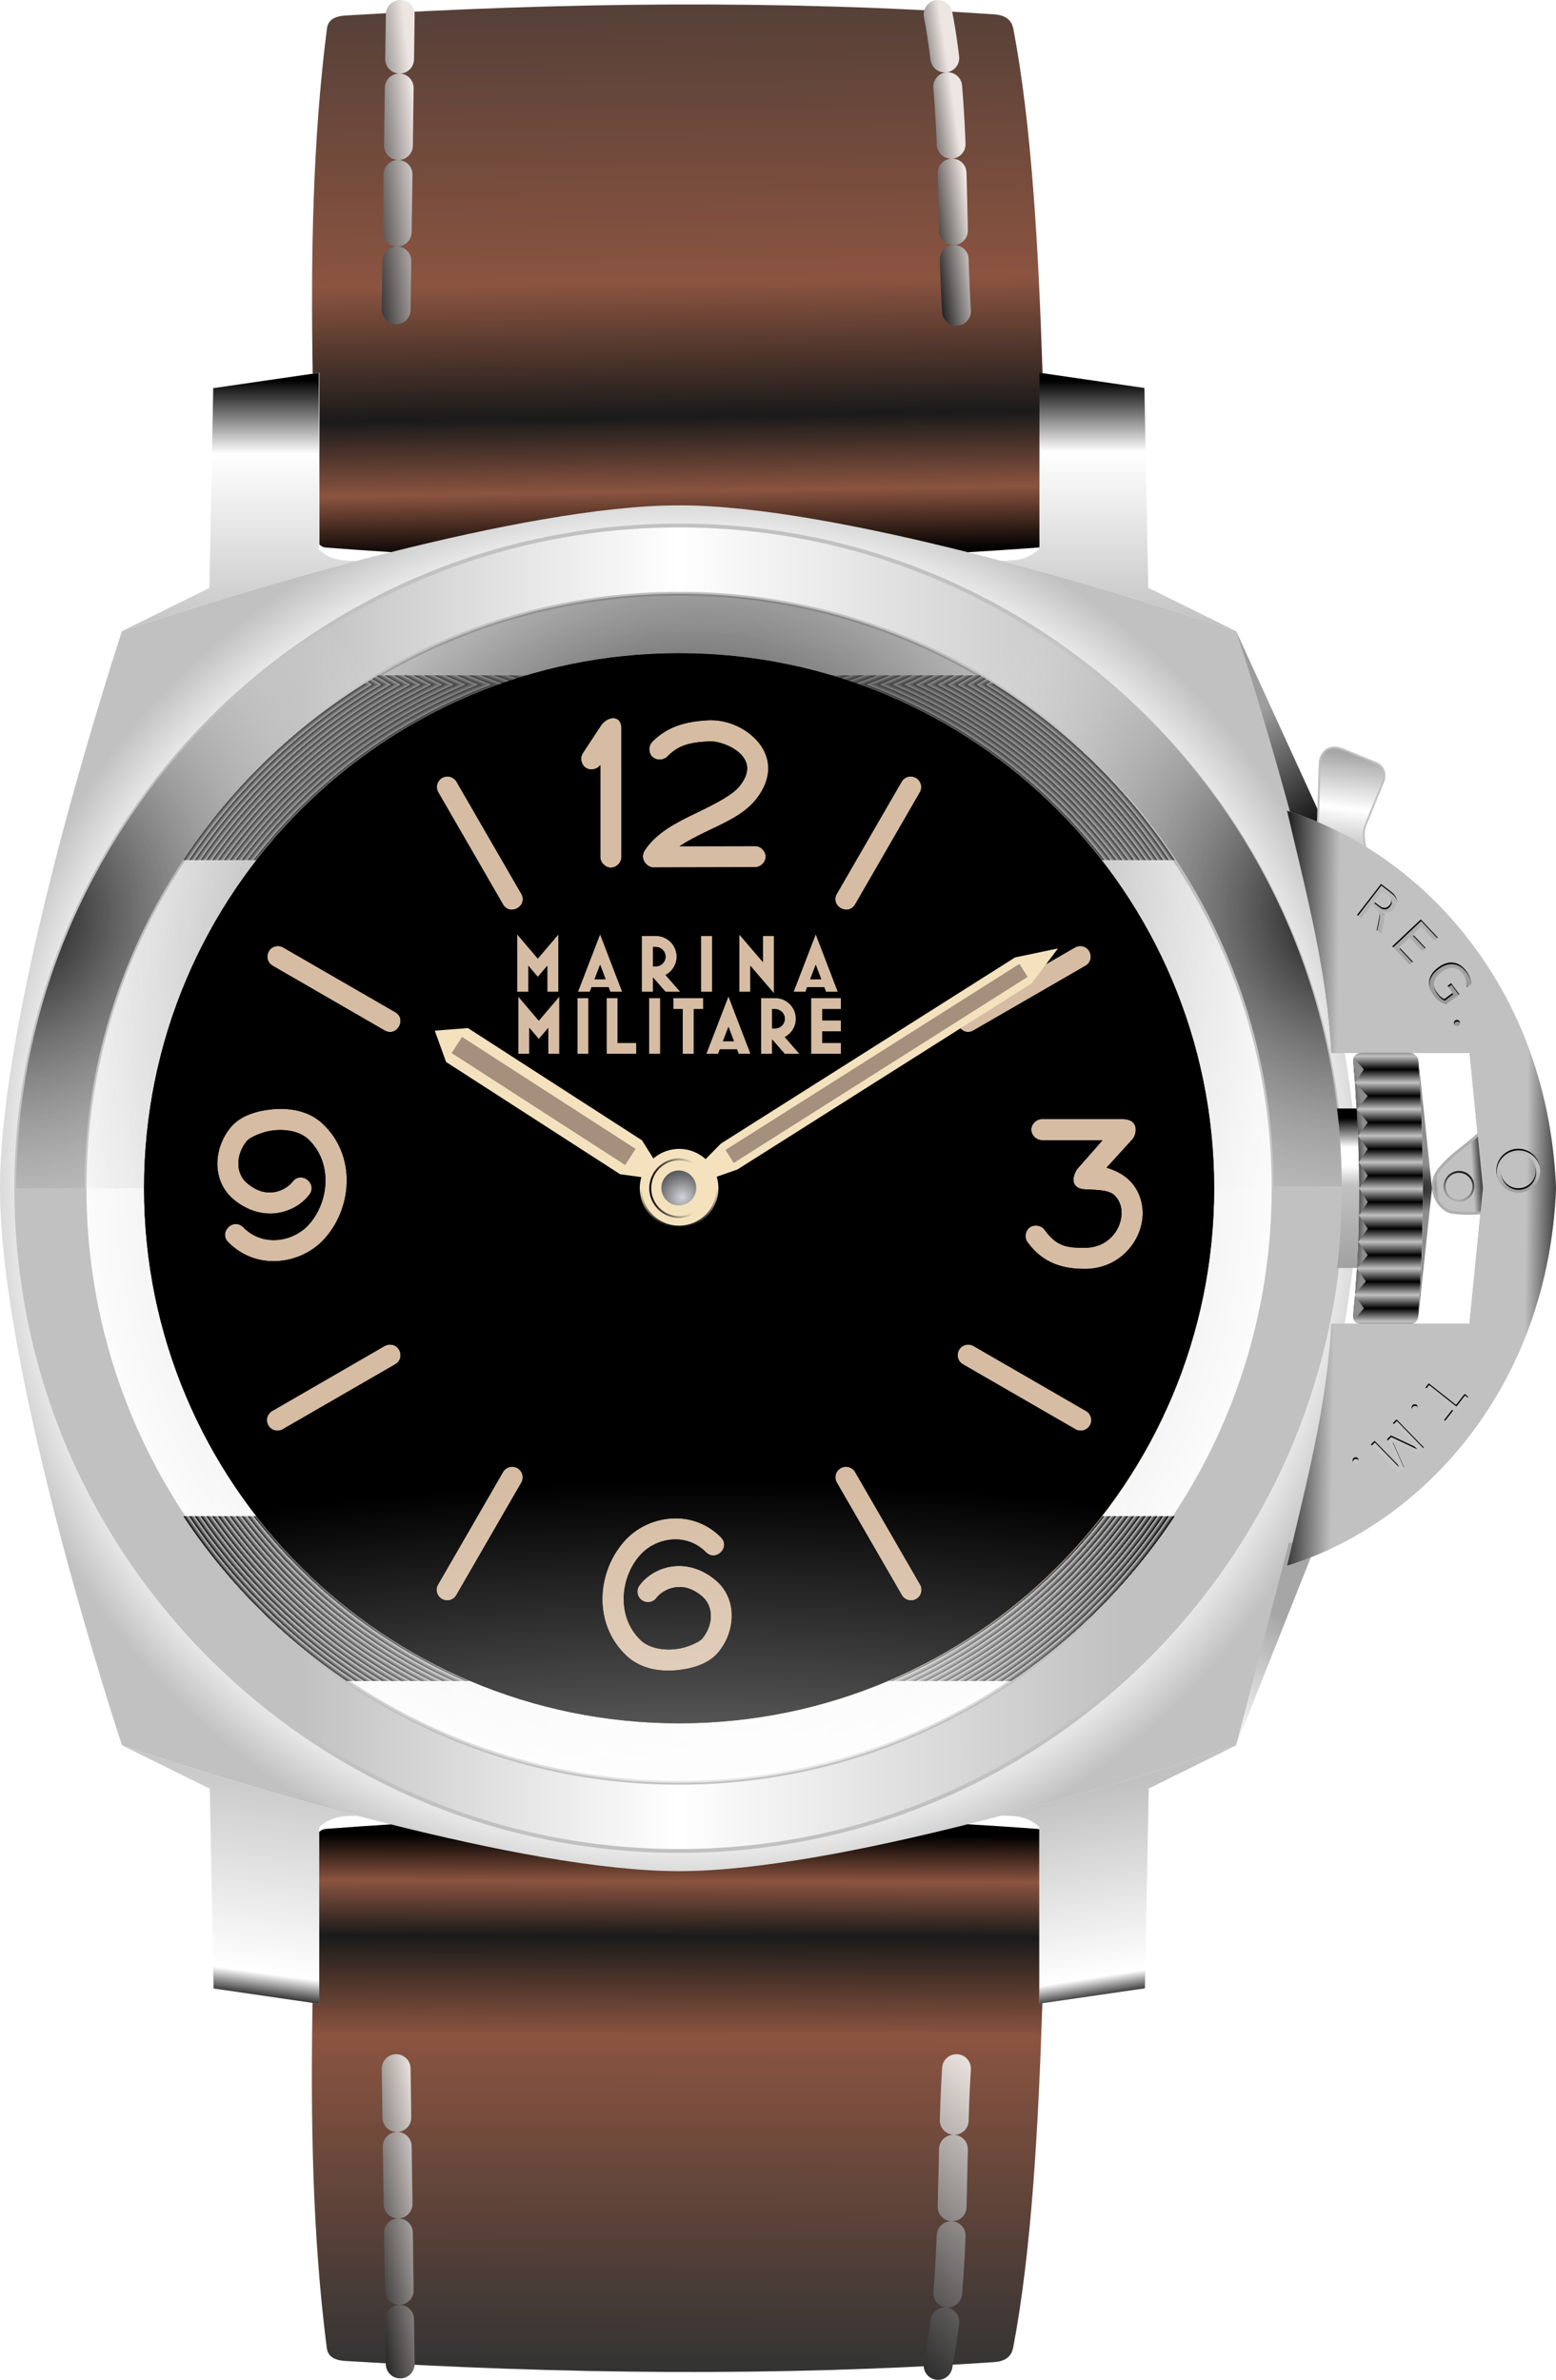 <?xml version="1.0" encoding="UTF-8"?>
<svg version="1.1" viewBox="0 0 810 1238.9" xmlns="http://www.w3.org/2000/svg" xmlns:xlink="http://www.w3.org/1999/xlink">
<defs>
<linearGradient id="f">
<stop offset="0"/>
<stop stop-color="#8d8d8d" offset="1"/>
</linearGradient>
<linearGradient id="h">
<stop stop-color="#333" offset="0"/>
<stop stop-color="#8b5440" offset=".626"/>
<stop stop-color="#1a1a1a" offset=".811"/>
<stop stop-color="#8b5440" offset=".914"/>
<stop offset="1"/>
</linearGradient>
<linearGradient id="a">
<stop stop-color="#1a1a1a" offset="0"/>
<stop stop-color="#ede5e2" offset="1"/>
</linearGradient>
<linearGradient id="i">
<stop offset="0"/>
<stop stop-color="#f4e2be" offset="1"/>
</linearGradient>
<linearGradient id="b">
<stop offset="0"/>
<stop stop-color="#fff" stop-opacity="0" offset="1"/>
</linearGradient>
<linearGradient id="c">
<stop offset="0"/>
<stop stop-color="#c1c1c1" offset="1"/>
</linearGradient>
<linearGradient id="e">
<stop stop-color="#c1c1c1" offset="0"/>
<stop stop-color="#fff" offset=".885"/>
<stop offset="1"/>
</linearGradient>
<linearGradient id="g">
<stop stop-color="#c1c1c1" offset="0"/>
<stop stop-color="#fff" offset=".715"/>
<stop offset="1"/>
</linearGradient>
<linearGradient id="ai" x1="251.44" x2="678.06" y1="646.5" y2="646.5" gradientUnits="userSpaceOnUse">
<stop stop-color="#c1c1c1" offset="0"/>
<stop stop-color="#fff" offset=".462"/>
<stop stop-color="#c1c1c1" offset="1"/>
</linearGradient>
<radialGradient id="p" cx="448.5" cy="646.5" r="309.5" gradientTransform="matrix(.008 0 0 .008 444.87 641.27)" gradientUnits="userSpaceOnUse" spreadMethod="repeat">
<stop stop-color="#c1c1c1" offset="0"/>
<stop offset=".939"/>
<stop stop-color="#c1c1c1" offset="1"/>
</radialGradient>
<radialGradient id="o" cx="448.5" cy="646.5" r="353.5" gradientTransform="matrix(1.052 -1.6315e-8 1.6407e-8 1.058 -23.198 -37.286)" gradientUnits="userSpaceOnUse">
<stop stop-color="#c1c1c1" offset="0"/>
<stop stop-color="#fff" offset=".882"/>
<stop stop-color="#c1c1c1" offset="1"/>
</radialGradient>
<linearGradient id="af" x1="234.78" x2="234.78" y1="360.56" y2="225.81" gradientUnits="userSpaceOnUse" xlink:href="#g"/>
<linearGradient id="ac" x1="666.74" x2="666.74" y1="355.39" y2="226.16" gradientUnits="userSpaceOnUse" xlink:href="#g"/>
<linearGradient id="ab" x1="242.78" x2="225.1" y1="939.44" y2="1069.3" gradientUnits="userSpaceOnUse" xlink:href="#e"/>
<linearGradient id="d" x1="647.51" x2="664.75" y1="961.32" y2="1070.2" gradientUnits="userSpaceOnUse" xlink:href="#e"/>
<linearGradient id="aa" x1="819.62" x2="819.62" y1="584.62" y2="591.53" gradientUnits="userSpaceOnUse" xlink:href="#c" spreadMethod="reflect"/>
<linearGradient id="z" x1="819.62" x2="819.62" y1="584.62" y2="591.53" gradientUnits="userSpaceOnUse" xlink:href="#c" spreadMethod="repeat"/>
<linearGradient id="y" x1="738.5" x2="780.5" y1="406.25" y2="467.5" gradientUnits="userSpaceOnUse">
<stop stop-color="#9d9d9d" offset="0"/>
<stop offset="1"/>
</linearGradient>
<linearGradient id="x" x1="794.5" x2="800.38" y1="469.78" y2="420.63" gradientUnits="userSpaceOnUse">
<stop stop-color="#c1c1c1" offset="0"/>
<stop stop-color="#fff" offset=".423"/>
<stop stop-color="#a6a6a6" offset="1"/>
</linearGradient>
<linearGradient id="w" x1="709" x2="780.5" y1="978.75" y2="883.75" gradientUnits="userSpaceOnUse">
<stop stop-color="#c1c1c1" offset="0"/>
<stop stop-color="#fff" offset=".413"/>
<stop stop-color="#a6a6a6" offset="1"/>
</linearGradient>
<linearGradient id="v" x1="837.24" x2="867.97" y1="648.1" y2="646.15" gradientUnits="userSpaceOnUse">
<stop offset="0"/>
<stop stop-color="#c1c1c1" offset=".213"/>
<stop stop-color="#c1c1c1" offset=".804"/>
<stop stop-color="#1a1a1a" offset="1"/>
</linearGradient>
<linearGradient id="u" x1="796" x2="796" y1="688" y2="605" gradientUnits="userSpaceOnUse">
<stop stop-color="#a1a1a1" offset="0"/>
<stop stop-color="#c1c1c1" offset=".518"/>
<stop stop-color="#fff" offset=".639"/>
<stop stop-color="#fff" offset=".759"/>
<stop offset=".94"/>
<stop offset="1"/>
</linearGradient>
<radialGradient id="k" cx="445.89" cy="645.41" r="3.465" gradientTransform="matrix(2.593 -.465 .457 2.543 -1004.7 -787.79)" gradientUnits="userSpaceOnUse">
<stop stop-color="#d3d4d9" offset="0"/>
<stop offset="1"/>
</radialGradient>
<radialGradient id="t" cx="191.24" cy="358.19" r="172.5" gradientTransform="matrix(-.341 -1.271 1.271 -.341 -292.29 868.7)" gradientUnits="userSpaceOnUse" xlink:href="#b"/>
<radialGradient id="s" cx="191.24" cy="358.19" r="172.5" gradientTransform="matrix(.341 -1.271 -1.271 -.341 1189.3 867.7)" gradientUnits="userSpaceOnUse" xlink:href="#b"/>
<filter id="j" color-interpolation-filters="sRGB">
<feGaussianBlur stdDeviation="2.785"/>
</filter>
<radialGradient id="r" cx="387.55" cy="354.86" r="309.5" gradientTransform="matrix(.945 -.972 .848 .825 -224.66 571.64)" gradientUnits="userSpaceOnUse" xlink:href="#b"/>
<radialGradient id="q" cx="493.27" cy="759.02" r="309.5" gradientTransform="matrix(-.536 .525 -.669 -.683 1224.6 1113)" gradientUnits="userSpaceOnUse">
<stop stop-color="#fff" offset="0"/>
<stop stop-color="#fff" stop-opacity="0" offset="1"/>
</radialGradient>
<linearGradient id="ap" x1="433" x2="455.96" y1="591.97" y2="591.97" gradientUnits="userSpaceOnUse" xlink:href="#i"/>
<linearGradient id="ao" x1="448.5" x2="448.5" y1="667.74" y2="646.5" gradientUnits="userSpaceOnUse" xlink:href="#i"/>
<linearGradient id="an" x1="812.38" x2="821" y1="797.25" y2="480.25" gradientUnits="userSpaceOnUse">
<stop stop-color="#c7c7c7" offset="0"/>
<stop stop-color="#c1c1c1" offset=".173"/>
<stop stop-color="#a0a0a0" offset=".478"/>
<stop stop-color="#c1c1c1" offset=".514"/>
<stop stop-color="#939393" offset=".765"/>
<stop stop-color="#c1c1c1" offset="1"/>
</linearGradient>
<linearGradient id="am" x1="757.93" x2="910" y1="646.5" y2="648.5" gradientUnits="userSpaceOnUse">
<stop offset="0"/>
<stop stop-color="#c1c1c1" offset=".213"/>
<stop stop-color="#c1c1c1" offset=".865"/>
<stop stop-color="#1a1a1a" offset="1"/>
</linearGradient>
<filter id="aq" color-interpolation-filters="sRGB">
<feGaussianBlur stdDeviation="0.666"/>
</filter>
<linearGradient id="al" x1="851.43" x2="856.77" y1="654.69" y2="635.69" gradientUnits="userSpaceOnUse">
<stop stop-color="#c1c1c1" offset="0"/>
<stop offset="1"/>
</linearGradient>
<linearGradient id="ak" x1="541.23" x2="646.26" y1="1247.7" y2="1144.3" gradientUnits="userSpaceOnUse" xlink:href="#a"/>
<linearGradient id="aj" x1="278.94" x2="323.93" y1="1187.4" y2="1178.9" gradientUnits="userSpaceOnUse" xlink:href="#a"/>
<linearGradient id="ah" x1="447.49" x2="448.29" y1="1262.8" y2="983.22" gradientUnits="userSpaceOnUse" xlink:href="#h"/>
<linearGradient id="ag" x1="448.07" x2="453.91" y1="-61.533" y2="316.17" gradientUnits="userSpaceOnUse" xlink:href="#h"/>
<linearGradient id="ae" x1="280.14" x2="314.68" y1="1172.5" y2="1176.5" gradientTransform="matrix(1 0 0 -1 0 1294)" gradientUnits="userSpaceOnUse" xlink:href="#a"/>
<linearGradient id="ad" x1="571.95" x2="595.07" y1="1185.7" y2="1189.2" gradientTransform="matrix(1 0 0 -1 0 1294.8)" gradientUnits="userSpaceOnUse" xlink:href="#a"/>
<radialGradient id="n" cx="836.78" cy="645.14" r="3.721" gradientTransform="matrix(-.026 -3.523 21.397 -.16 -12975 3698)" gradientUnits="userSpaceOnUse" xlink:href="#f"/>
<radialGradient id="m" cx="800.82" cy="646.83" r="3.773" gradientTransform="matrix(2.173 0 0 18.058 -942.54 -11035)" gradientUnits="userSpaceOnUse" xlink:href="#f"/>
<radialGradient id="l" cx="430.35" cy="707.64" r="60" gradientTransform="matrix(2.236 -.017 .006 .752 -536.12 183.17)" gradientUnits="userSpaceOnUse">
<stop stop-color="#fff" offset="0"/>
<stop stop-color="#fff" stop-opacity="0" offset="1"/>
</radialGradient>
</defs>
<g transform="translate(-95 -27.927)">
<path d="m738.5 356.5 45.5 99.5-19-1z" fill="url(#y)"/>
<path d="m158.5 356.5s190.9-65.5 290-65.5c99.102 0 290 65.5 290 65.5s63.5 191.04 63.5 290c0 98.957-63.5 290-63.5 290s-190.9 65.5-290 65.5c-99.102 0-290-65.5-290-65.5s-63.5-191.04-63.5-290c2e-6 -98.957 63.5-290 63.5-290z" fill="url(#o)"/>
<path d="m448.5 301.5c-190.54 0-345 154.46-345 345s154.46 345 345 345 345-154.46 345-345-154.46-345-345-345zm0 35.5c170.93 0 309.5 138.57 309.5 309.5s-138.57 309.5-309.5 309.5-309.5-138.57-309.5-309.5 138.57-309.5 309.5-309.5z" fill="url(#ai)" stroke="#c1c1c1" stroke-width="2"/>
<path d="m448.5 337c-170.93 0-309.5 138.57-309.5 309.5s138.57 309.5 309.5 309.5 309.5-138.57 309.5-309.5-138.57-309.5-309.5-309.5zm0 31c153.81 0 278.5 124.69 278.5 278.5s-124.69 278.5-278.5 278.5-278.5-124.69-278.5-278.5 124.69-278.5 278.5-278.5z" fill="url(#p)"/>
<path d="m261 222-55 8-2 104-45.5 22.5s55.586-19.037 122.31-36.594c-6.729-0.057-13.471-0.042-19.812-5.906v-92z" fill="url(#af)"/>
<path d="m635.74 221.91 55 8 2 104 45.5 22.5s-55.586-19.037-122.31-36.594c6.729-0.057 13.471-0.042 19.812-5.906v-92z" fill="url(#ac)"/>
<path d="m261.19 1071.1-55-8-2-104-45.5-22.5s55.586 19.037 122.31 36.594c-6.729 0.057-13.471 0.042-19.812 5.906v92z" fill="url(#ab)"/>
<path d="m636 1071 55-8 2-104 45.5-22.5s-55.586 19.037-122.31 36.594c6.729 0.057 13.471 0.042 19.812 5.906v92z" fill="url(#d)"/>
<path d="m738.5 936.5 41.5-104.5-14-1z" fill="url(#w)"/>
<path d="m448.5 301.5c-190.54 0-345 154.46-345 345h35.5c0-170.93 138.57-309.5 309.5-309.5v-35.5z" fill="url(#t)"/>
<path d="m448.5 300.5c190.54 0 345 154.46 345 345h-35.5c0-170.93-138.57-309.5-309.5-309.5v-35.5z" fill="url(#s)"/>
<path d="m758 646.5h-31c0 153.81-124.69 278.5-278.5 278.5s-278.5-124.69-278.5-278.5h-31c0 170.93 138.57 309.5 309.5 309.5s309.5-138.57 309.5-309.5z" fill="url(#q)"/>
<path d="m448.5 337c-170.93 0-309.5 138.57-309.5 309.5h31c0-153.81 124.69-278.5 278.5-278.5s278.5 124.69 278.5 278.5h31c0-170.93-138.57-309.5-309.5-309.5z" fill="url(#r)"/>
<path d="m636 1071 55-8 2-104 45.5-22.5s-55.586 19.037-122.31 36.594c6.729 0.057 13.471 0.042 19.812 5.906v92z" fill="url(#d)"/>
</g>
<g transform="translate(-95 -27.927)" display="none">
<circle transform="matrix(4.642 0 0 4.642 -1547.4 -2277.8)" cx="430" cy="630" r="60" display="inline" fill="#d6bca3"/>
<path d="m448.5 368c-153.81 0-278.5 124.69-278.5 278.5s124.69 278.5 278.5 278.5 278.5-124.69 278.5-278.5-124.69-278.5-278.5-278.5zm-34.031 33.781c2.25 0.131 4.031 1.813 4.031 5.219v67c0.041 2.906-2.594 5.594-5.5 5.594s-5.541-2.688-5.5-5.594v-47.812c-1.624 2.332-5.197 3.012-7.562 1.438-2.365-1.574-3.118-5.133-1.594-7.531l9.312-14.188c1.85-2.824 4.562-4.256 6.812-4.125zm50.938 1.062c8.317 0.088 17.308 3.733 23.531 10.5 3.319 3.609 5.763 8.366 5.969 13.812s-1.873 11.229-6.219 16.75c-6.533 8.3-17.021 12.581-26.719 17.281-4.812 2.332-9.383 4.716-13.25 7.281l39.281-0.094c2.906-0.041 5.594 2.594 5.594 5.5s-2.688 5.541-5.594 5.5l-53 0.125c-2.591 0-6.98-3.608-4.656-8.438 6.176-9.75 16.952-14.987 26.844-19.781s19.05-9.329 22.875-14.188c3.146-3.997 3.968-7.07 3.875-9.531s-1.142-4.659-3.094-6.781c-3.904-4.245-11.79-7.132-16.562-6.906-11.282 0.533-16.383 2.421-21.75 7.75-1.99 2.228-5.892 2.335-8 0.219-2.108-2.117-1.986-6.019 0.25-8 7.251-7.199 16.345-10.373 28.969-10.969 0.547-0.026 1.102-0.037 1.656-0.031zm-137.69 29.312a5.501 5.501 0 0 1 5 2.844l33.625 58.188a5.502 5.502 0 1 1-9.531 5.5l-33.594-58.188a5.501 5.501 0 0 1 4.5-8.344zm241 0a5.501 5.501 0 0 1 0.406 0 5.501 5.501 0 0 1 4.656 8.344l-33.594 58.188a5.502 5.502 0 1 1-9.531-5.5l33.625-58.188a5.501 5.501 0 0 1 4.438-2.844zm-133.78 81.969c1.503-0.015 2.812 1.5 2.812 2.875v22c0.021 1.453-1.297 2.781-2.75 2.781s-2.771-1.328-2.75-2.781v-14.406s-3.292 4.215-5.125 6.156c-2.125 2.25-2.125 2.25-4.156 0.094-2.103-2.232-6.219-6.781-6.219-6.781v14.938c0.021 1.453-1.297 2.781-2.75 2.781s-2.771-1.328-2.75-2.781v-22c0-2 2.75-4.054 4.781-1.844l8.875 9.656 7.969-9.562c0.664-0.797 1.379-1.118 2.062-1.125zm-76.969 0.062a2.75 2.75 0 0 1 2.781 2.812v18.25h13.25a2.75 2.75 0 1 1 0 5.5h-16-2.75v-2.75-21a2.75 2.75 0 0 1 2.438-2.781 2.75 2.75 0 0 1 0.281-0.031zm24 0a2.75 2.75 0 0 1 2.781 2.812v14c0 5.678 15.5 7.87 15.5 0v-14a2.75 2.75 0 1 1 5.5 0v14c0 14.695-26.5 13.647-26.5 0v-14a2.75 2.75 0 0 1 2.438-2.781 2.75 2.75 0 0 1 0.281-0.031zm97.031 0.031c1.453 0 2.771 1.328 2.75 2.781v21c0 3-2.755 5.152-5.75 2l-14.25-15v14c0.021 1.453-1.297 2.781-2.75 2.781s-2.771-1.328-2.75-2.781v-22c0-2.036 2.5-3.098 4.5-1l15.25 16 0.25-15c-0.021-1.453 1.297-2.781 2.75-2.781zm21 0.031c8.114 0 14.75 6.636 14.75 14.75s-6.636 14.75-14.75 14.75-14.75-6.636-14.75-14.75 6.636-14.75 14.75-14.75zm-53.031 0.938a2.75 2.75 0 0 1 2.781 2.813v21a2.75 2.75 0 1 1-5.5 0v-21a2.75 2.75 0 0 1 2.438-2.781 2.75 2.75 0 0 1 0.281-0.031zm75.031 1.063h13.344c2.938 0 5.487 1.19 6.969 3.094s1.896 4.232 1.688 6.406-1.035 4.297-2.469 6c-0.762 0.905-3.085 1.643-4.219 2.188l4.5 4c1.176 0.919 1.36 2.848 0.375 3.969s-2.937 1.204-4 0.156l-9-8-0.062-0.062h-4.375v6c0.021 1.453-1.297 2.781-2.75 2.781s-2.771-1.328-2.75-2.781v-21c0-1.998 0.752-2.75 2.75-2.75zm-22 3.5c-5.141 0-9.25 4.109-9.25 9.25s4.109 9.25 9.25 9.25 9.25-4.109 9.25-9.25-4.109-9.25-9.25-9.25zm-260.69 0.688a5.501 5.501 0 0 1 3.188 0.781l58.188 33.594a5.502 5.502 0 1 1-5.5 9.531l-58.188-33.625a5.501 5.501 0 0 1 2.312-10.281zm417.66 0a5.501 5.501 0 0 1 3.031 10.281l-58.188 33.625a5.502 5.502 0 1 1-5.5-9.531l58.188-33.594a5.501 5.501 0 0 1 2.469-0.781zm-132.22 1.312v7.5h6.25 4.344c0.768 0 1.381-0.328 2-1.062s1.084-1.862 1.188-2.938-0.147-1.998-0.562-2.531-0.99-0.969-2.625-0.969h-10.594zm-88.5 30.469c1.453 0 2.771 1.328 2.75 2.781v21c0 3-2.755 5.152-5.75 2l-14.25-15v14c0.021 1.453-1.297 2.781-2.75 2.781s-2.771-1.328-2.75-2.781v-22c0-2.036 2.5-3.098 4.5-1l15.25 16 0.25-15c-0.021-1.453 1.297-2.781 2.75-2.781zm-41.25 0.406c0.775 0 1.551 0.656 2.344 1.938l13 21c0.794 1.228 0.371 3.079-0.875 3.844-1.246 0.765-3.078 0.296-3.812-0.969l-2.125-3.438h-17.062l-2.125 3.438c-0.734 1.265-2.566 1.733-3.812 0.969-1.246-0.765-1.669-2.616-0.875-3.844l13-21c0.793-1.281 1.568-1.938 2.344-1.938zm122.81 0c0.775 0 1.551 0.656 2.344 1.938l13 21c0.794 1.228 0.371 3.079-0.875 3.844-1.246 0.765-3.078 0.296-3.812-0.969l-2.125-3.438h-17.062l-2.125 3.438c-0.734 1.265-2.566 1.733-3.812 0.969-1.246-0.765-1.669-2.616-0.875-3.844l13-21c0.793-1.281 1.568-1.938 2.344-1.938zm22.156 0.562a2.75 2.75 0 0 1 2.781 2.812v21a2.75 2.75 0 1 1-5.5 0v-21a2.75 2.75 0 0 1 2.438-2.781 2.75 2.75 0 0 1 0.281-0.031zm-182.22 0.062h13.344c2.938 0 5.487 1.19 6.969 3.094s1.896 4.232 1.688 6.406-1.035 4.297-2.469 6c-0.762 0.905-3.085 1.643-4.219 2.188l-12.562 0.062v6c0.021 1.453-1.297 2.781-2.75 2.781s-2.771-1.328-2.75-2.781v-21c0-1.998 0.752-2.75 2.75-2.75zm89.25 0h18c1.453-0.021 2.781 1.297 2.781 2.75s-1.328 2.771-2.781 2.75h-15.25v3.5h13.25c1.453-0.021 2.781 1.297 2.781 2.75s-1.328 2.771-2.781 2.75h-13.25v6.5h16.25c1.453-0.021 2.781 1.297 2.781 2.75s-1.328 2.771-2.781 2.75h-19c-1.534 0-2.75-1.27-2.75-2.75v-21c0-1.534 1.172-2.75 2.75-2.75zm30.25 0h13.344c2.938 0 5.487 1.19 6.969 3.094s1.896 4.232 1.688 6.406-1.035 4.297-2.469 6c-0.762 0.905-3.085 1.643-4.219 2.188l4.5 4c1.176 0.919 1.36 2.848 0.375 3.969s-2.937 1.204-4 0.156l-9-8-0.062-0.062h-4.375v6c0.021 1.453-1.297 2.781-2.75 2.781s-2.771-1.328-2.75-2.781v-21c0-1.998 0.752-2.75 2.75-2.75zm-116.75 5.5v7.5h6.25 4.344c0.768 0 1.381-0.328 2-1.062s1.084-1.862 1.188-2.938-0.147-1.998-0.562-2.531-0.99-0.969-2.625-0.969h-10.594zm119.5 0v7.5h6.25 4.344c0.768 0 1.381-0.328 2-1.062s1.084-1.862 1.188-2.938-0.147-1.998-0.562-2.531-0.99-0.969-2.625-0.969h-10.594zm-85 2.469-4.812 7.781h9.625l-4.812-7.781zm122.81 0-4.812 7.781h9.625l-4.812-7.781zm-277.72 43.969c1.14-0.028 2.289-1e-3 3.438 0.062 6.889 0.382 13.883 2.499 19.344 7.594 18.287 17.063 15.311 45.304 0.062 61-11.826 12.173-34.221 15.786-49.125 0.75a5.502 5.502 0 0 1 7.812-7.75c10.368 10.46 25.672 7.306 33.438-0.688 11.111-11.437 13.634-32.82 0.312-45.25-4.046-3.775-10.863-5.217-17.562-4.562s-12.955 3.917-14.219 5.438c-5.989 7.204-6.04 16.928-0.031 22.031 5.423 4.605 10.167 5.351 14.312 4.688s7.727-3.176 9.375-5.344a5.519 5.519 0 0 1 8.781 6.688c-3.532 4.645-9.273 8.39-16.406 9.531s-15.62-0.761-23.188-7.188c-11.15-9.469-10.547-26.33-1.312-37.438 4.786-5.756 12.758-8.481 21.594-9.344 1.104-0.108 2.235-0.191 3.375-0.219zm397.34 5.312h41.812c9.541 0 7.343 8.814 4.781 11.031l-13 14.281c5.08 1.492 9.354 3.852 12.438 7.125 5.025 5.333 6.925 12.447 6.25 19.156-1.351 13.418-12.873 26.274-29.688 26.406-11.096 0.088-21.875-2.637-29.938-13.625-1.941-2.295-1.484-6.189 0.938-7.969 2.421-1.78 6.296-1.068 7.906 1.469 6.127 8.349 11.223 9.202 21.031 9.125 11.307-0.089 17.975-8.526 18.781-16.531 0.403-4.003-0.601-7.624-3.281-10.469s-7.421-3.093-15.344-3.406c-8.985-0.356-6.512-8.168-3.906-11.125l12.75-14.469h-31.531c-2.906 0.041-5.594-2.594-5.594-5.5s2.688-5.541 5.594-5.5zm-339.81 117.41a5.501 5.501 0 0 1 3.062 10.281l-58.188 33.594a5.501 5.501 0 1 1-5.5-9.5l58.188-33.625a5.501 5.501 0 0 1 2.438-0.75zm301.03 0a5.501 5.501 0 0 1 3.156 0.75l58.188 33.625a5.501 5.501 0 1 1-5.5 9.5l-58.188-33.594a5.501 5.501 0 0 1 2.344-10.281zm-237.38 63.594a5.501 5.501 0 0 1 0.375 0 5.501 5.501 0 0 1 4.688 8.312l-33.625 58.188a5.501 5.501 0 1 1-9.5-5.5l33.594-58.188a5.501 5.501 0 0 1 4.469-2.812zm173.91 0a5.501 5.501 0 0 1 5 2.812l33.594 58.188a5.501 5.501 0 1 1-9.5 5.5l-33.625-58.188a5.501 5.501 0 0 1 4.531-8.312zm-88.938 26.844c8.42-0.111 17.045 2.827 24.031 9.875a5.502 5.502 0 0 1-7.812 7.75c-10.368-10.46-25.672-7.306-33.438 0.688-11.111 11.437-13.634 32.852-0.312 45.281 4.046 3.775 10.863 5.186 17.562 4.531s12.955-3.917 14.219-5.438c5.989-7.204 6.04-16.928 0.031-22.031-5.423-4.605-10.167-5.351-14.312-4.688s-7.758 3.176-9.406 5.344a5.501 5.501 0 1 1-8.75-6.656c3.532-4.645 9.273-8.421 16.406-9.562s15.62 0.761 23.188 7.188c11.15 9.469 10.516 26.33 1.281 37.438-4.786 5.756-12.758 8.481-21.594 9.344s-18.844-0.644-26.125-7.438c-18.287-17.063-15.311-45.272-0.062-60.969 5.913-6.086 14.463-10.047 23.406-10.594 0.559-0.034 1.126-0.055 1.688-0.062z" display="inline" filter="url(#j)"/>
<path d="m448.5 368c-153.81 0-278.5 124.69-278.5 278.5s124.69 278.5 278.5 278.5 278.5-124.69 278.5-278.5-124.69-278.5-278.5-278.5zm-34.031 33.781c2.25 0.131 4.031 1.813 4.031 5.219v67c0.041 2.906-2.594 5.594-5.5 5.594s-5.541-2.688-5.5-5.594v-47.812c-1.624 2.332-5.197 3.012-7.562 1.438-2.365-1.574-3.118-5.133-1.594-7.531l9.312-14.188c1.85-2.824 4.562-4.256 6.812-4.125zm50.938 1.062c8.317 0.088 17.308 3.733 23.531 10.5 3.319 3.609 5.763 8.366 5.969 13.812s-1.873 11.229-6.219 16.75c-6.533 8.3-17.021 12.581-26.719 17.281-4.812 2.332-9.383 4.716-13.25 7.281l39.281-0.094c2.906-0.041 5.594 2.594 5.594 5.5s-2.688 5.541-5.594 5.5l-53 0.125c-2.591 0-6.98-3.608-4.656-8.438 6.176-9.75 16.952-14.987 26.844-19.781s19.05-9.329 22.875-14.188c3.146-3.997 3.968-7.07 3.875-9.531s-1.142-4.659-3.094-6.781c-3.904-4.245-11.79-7.132-16.562-6.906-11.282 0.533-16.383 2.421-21.75 7.75-1.99 2.228-5.892 2.335-8 0.219-2.108-2.117-1.986-6.019 0.25-8 7.251-7.199 16.345-10.373 28.969-10.969 0.547-0.026 1.102-0.037 1.656-0.031zm-137.69 29.312a5.501 5.501 0 0 1 5 2.844l33.625 58.188a5.502 5.502 0 1 1-9.531 5.5l-33.594-58.188a5.501 5.501 0 0 1 4.5-8.344zm241 0a5.501 5.501 0 0 1 0.406 0 5.501 5.501 0 0 1 4.656 8.344l-33.594 58.188a5.502 5.502 0 1 1-9.531-5.5l33.625-58.188a5.501 5.501 0 0 1 4.438-2.844zm-133.78 81.969c1.503-0.015 2.812 1.5 2.812 2.875v22c0.021 1.453-1.297 2.781-2.75 2.781s-2.771-1.328-2.75-2.781v-14.406s-3.292 4.215-5.125 6.156c-2.125 2.25-2.125 2.25-4.156 0.094-2.103-2.232-6.219-6.781-6.219-6.781v14.938c0.021 1.453-1.297 2.781-2.75 2.781s-2.771-1.328-2.75-2.781v-22c0-2 2.75-4.054 4.781-1.844l8.875 9.656 7.969-9.562c0.664-0.797 1.379-1.118 2.062-1.125zm-76.969 0.062a2.75 2.75 0 0 1 2.781 2.812v18.25h13.25a2.75 2.75 0 1 1 0 5.5h-16-2.75v-2.75-21a2.75 2.75 0 0 1 2.438-2.781 2.75 2.75 0 0 1 0.281-0.031zm24 0a2.75 2.75 0 0 1 2.781 2.812v14c0 5.678 15.5 7.87 15.5 0v-14a2.75 2.75 0 1 1 5.5 0v14c0 14.695-26.5 13.647-26.5 0v-14a2.75 2.75 0 0 1 2.438-2.781 2.75 2.75 0 0 1 0.281-0.031zm97.031 0.031c1.453 0 2.771 1.328 2.75 2.781v21c0 3-2.755 5.152-5.75 2l-14.25-15v14c0.021 1.453-1.297 2.781-2.75 2.781s-2.771-1.328-2.75-2.781v-22c0-2.036 2.5-3.098 4.5-1l15.25 16 0.25-15c-0.021-1.453 1.297-2.781 2.75-2.781zm21 0.031c8.114 0 14.75 6.636 14.75 14.75s-6.636 14.75-14.75 14.75-14.75-6.636-14.75-14.75 6.636-14.75 14.75-14.75zm-53.031 0.938a2.75 2.75 0 0 1 2.781 2.813v21a2.75 2.75 0 1 1-5.5 0v-21a2.75 2.75 0 0 1 2.438-2.781 2.75 2.75 0 0 1 0.281-0.031zm75.031 1.063h13.344c2.938 0 5.487 1.19 6.969 3.094s1.896 4.232 1.688 6.406-1.035 4.297-2.469 6c-0.762 0.905-3.085 1.643-4.219 2.188l4.5 4c1.176 0.919 1.36 2.848 0.375 3.969s-2.937 1.204-4 0.156l-9-8-0.062-0.062h-4.375v6c0.021 1.453-1.297 2.781-2.75 2.781s-2.771-1.328-2.75-2.781v-21c0-1.998 0.752-2.75 2.75-2.75zm-22 3.5c-5.141 0-9.25 4.109-9.25 9.25s4.109 9.25 9.25 9.25 9.25-4.109 9.25-9.25-4.109-9.25-9.25-9.25zm-260.69 0.688a5.501 5.501 0 0 1 3.188 0.781l58.188 33.594a5.502 5.502 0 1 1-5.5 9.531l-58.188-33.625a5.501 5.501 0 0 1 2.312-10.281zm417.66 0a5.501 5.501 0 0 1 3.031 10.281l-58.188 33.625a5.502 5.502 0 1 1-5.5-9.531l58.188-33.594a5.501 5.501 0 0 1 2.469-0.781zm-132.22 1.312v7.5h6.25 4.344c0.768 0 1.381-0.328 2-1.062s1.084-1.862 1.188-2.938-0.147-1.998-0.562-2.531-0.99-0.969-2.625-0.969h-10.594zm-88.5 30.469c1.453 0 2.771 1.328 2.75 2.781v21c0 3-2.755 5.152-5.75 2l-14.25-15v14c0.021 1.453-1.297 2.781-2.75 2.781s-2.771-1.328-2.75-2.781v-22c0-2.036 2.5-3.098 4.5-1l15.25 16 0.25-15c-0.021-1.453 1.297-2.781 2.75-2.781zm-41.25 0.406c0.775 0 1.551 0.656 2.344 1.938l13 21c0.794 1.228 0.371 3.079-0.875 3.844-1.246 0.765-3.078 0.296-3.812-0.969l-2.125-3.438h-17.062l-2.125 3.438c-0.734 1.265-2.566 1.733-3.812 0.969-1.246-0.765-1.669-2.616-0.875-3.844l13-21c0.793-1.281 1.568-1.938 2.344-1.938zm122.81 0c0.775 0 1.551 0.656 2.344 1.938l13 21c0.794 1.228 0.371 3.079-0.875 3.844-1.246 0.765-3.078 0.296-3.812-0.969l-2.125-3.438h-17.062l-2.125 3.438c-0.734 1.265-2.566 1.733-3.812 0.969-1.246-0.765-1.669-2.616-0.875-3.844l13-21c0.793-1.281 1.568-1.938 2.344-1.938zm22.156 0.562a2.75 2.75 0 0 1 2.781 2.812v21a2.75 2.75 0 1 1-5.5 0v-21a2.75 2.75 0 0 1 2.438-2.781 2.75 2.75 0 0 1 0.281-0.031zm-182.22 0.062h13.344c2.938 0 5.487 1.19 6.969 3.094s1.896 4.232 1.688 6.406-1.035 4.297-2.469 6c-0.762 0.905-3.085 1.643-4.219 2.188l-12.562 0.062v6c0.021 1.453-1.297 2.781-2.75 2.781s-2.771-1.328-2.75-2.781v-21c0-1.998 0.752-2.75 2.75-2.75zm89.25 0h18c1.453-0.021 2.781 1.297 2.781 2.75s-1.328 2.771-2.781 2.75h-15.25v3.5h13.25c1.453-0.021 2.781 1.297 2.781 2.75s-1.328 2.771-2.781 2.75h-13.25v6.5h16.25c1.453-0.021 2.781 1.297 2.781 2.75s-1.328 2.771-2.781 2.75h-19c-1.534 0-2.75-1.27-2.75-2.75v-21c0-1.534 1.172-2.75 2.75-2.75zm30.25 0h13.344c2.938 0 5.487 1.19 6.969 3.094s1.896 4.232 1.688 6.406-1.035 4.297-2.469 6c-0.762 0.905-3.085 1.643-4.219 2.188l4.5 4c1.176 0.919 1.36 2.848 0.375 3.969s-2.937 1.204-4 0.156l-9-8-0.062-0.062h-4.375v6c0.021 1.453-1.297 2.781-2.75 2.781s-2.771-1.328-2.75-2.781v-21c0-1.998 0.752-2.75 2.75-2.75zm-116.75 5.5v7.5h6.25 4.344c0.768 0 1.381-0.328 2-1.062s1.084-1.862 1.188-2.938-0.147-1.998-0.562-2.531-0.99-0.969-2.625-0.969h-10.594zm119.5 0v7.5h6.25 4.344c0.768 0 1.381-0.328 2-1.062s1.084-1.862 1.188-2.938-0.147-1.998-0.562-2.531-0.99-0.969-2.625-0.969h-10.594zm-85 2.469-4.812 7.781h9.625l-4.812-7.781zm122.81 0-4.812 7.781h9.625l-4.812-7.781zm-277.72 43.969c1.14-0.028 2.289-1e-3 3.438 0.062 6.889 0.382 13.883 2.499 19.344 7.594 18.287 17.063 15.311 45.304 0.062 61-11.826 12.173-34.221 15.786-49.125 0.75a5.502 5.502 0 0 1 7.812-7.75c10.368 10.46 25.672 7.306 33.438-0.688 11.111-11.437 13.634-32.82 0.312-45.25-4.046-3.775-10.863-5.217-17.562-4.562s-12.955 3.917-14.219 5.438c-5.989 7.204-6.04 16.928-0.031 22.031 5.423 4.605 10.167 5.351 14.312 4.688s7.727-3.176 9.375-5.344a5.519 5.519 0 0 1 8.781 6.688c-3.532 4.645-9.273 8.39-16.406 9.531s-15.62-0.761-23.188-7.188c-11.15-9.469-10.547-26.33-1.312-37.438 4.786-5.756 12.758-8.481 21.594-9.344 1.104-0.108 2.235-0.191 3.375-0.219zm397.34 5.312h41.812c9.541 0 7.343 8.814 4.781 11.031l-13 14.281c5.08 1.492 9.354 3.852 12.438 7.125 5.025 5.333 6.925 12.447 6.25 19.156-1.351 13.418-12.873 26.274-29.688 26.406-11.096 0.088-21.875-2.637-29.938-13.625-1.941-2.295-1.484-6.189 0.938-7.969 2.421-1.78 6.296-1.068 7.906 1.469 6.127 8.349 11.223 9.202 21.031 9.125 11.307-0.089 17.975-8.526 18.781-16.531 0.403-4.003-0.601-7.624-3.281-10.469s-7.421-3.093-15.344-3.406c-8.985-0.356-6.512-8.168-3.906-11.125l12.75-14.469h-31.531c-2.906 0.041-5.594-2.594-5.594-5.5s2.688-5.541 5.594-5.5zm-339.81 117.41a5.501 5.501 0 0 1 3.062 10.281l-58.188 33.594a5.501 5.501 0 1 1-5.5-9.5l58.188-33.625a5.501 5.501 0 0 1 2.438-0.75zm301.03 0a5.501 5.501 0 0 1 3.156 0.75l58.188 33.625a5.501 5.501 0 1 1-5.5 9.5l-58.188-33.594a5.501 5.501 0 0 1 2.344-10.281zm-237.38 63.594a5.501 5.501 0 0 1 0.375 0 5.501 5.501 0 0 1 4.688 8.312l-33.625 58.188a5.501 5.501 0 1 1-9.5-5.5l33.594-58.188a5.501 5.501 0 0 1 4.469-2.812zm173.91 0a5.501 5.501 0 0 1 5 2.812l33.594 58.188a5.501 5.501 0 1 1-9.5 5.5l-33.625-58.188a5.501 5.501 0 0 1 4.531-8.312zm-88.938 26.844c8.42-0.111 17.045 2.827 24.031 9.875a5.502 5.502 0 0 1-7.812 7.75c-10.368-10.46-25.672-7.306-33.438 0.688-11.111 11.437-13.634 32.852-0.312 45.281 4.046 3.775 10.863 5.186 17.562 4.531s12.955-3.917 14.219-5.438c5.989-7.204 6.04-16.928 0.031-22.031-5.423-4.605-10.167-5.351-14.312-4.688s-7.758 3.176-9.406 5.344a5.501 5.501 0 1 1-8.75-6.656c3.532-4.645 9.273-8.421 16.406-9.562s15.62 0.761 23.188 7.188c11.15 9.469 10.516 26.33 1.281 37.438-4.786 5.756-12.758 8.481-21.594 9.344s-18.844-0.644-26.125-7.438c-18.287-17.063-15.311-45.272-0.062-60.969 5.913-6.086 14.463-10.047 23.406-10.594 0.559-0.034 1.126-0.055 1.688-0.062z"/>
<path d="m418.25 904v5 0.75h0.75 4v-1.5h-3.25v-4.25h-1.5z" color="#000000" display="inline" fill="#b3b3b3" style="block-progression:tb;text-decoration-line:none;text-indent:0;text-transform:none"/>
<g display="inline" fill="#b3b3b3">
<path d="m433.45 905.77-1.357 0.449c-0.202-0.54-0.596-0.811-1.182-0.811-0.273 1e-5 -0.487 0.041-0.64 0.122-0.205 0.107-0.308 0.28-0.308 0.518 0 0.309 0.223 0.516 0.669 0.62l0.317 0.073c0.576 0.133 0.884 0.205 0.923 0.215 0.358 0.101 0.648 0.223 0.869 0.366 0.599 0.387 0.898 0.926 0.898 1.616-1e-5 0.71-0.283 1.284-0.85 1.724-0.28 0.218-0.628 0.374-1.045 0.469-0.29 0.062-0.604 0.093-0.942 0.093-0.508 0-0.962-0.085-1.362-0.254-0.768-0.326-1.239-0.876-1.411-1.65l1.48-0.342c0.101 0.355 0.275 0.609 0.522 0.762 0.225 0.14 0.527 0.21 0.908 0.21 0.156 1e-5 0.277-0.01 0.361-0.029 0.133-0.033 0.251-0.076 0.352-0.132 0.238-0.133 0.356-0.326 0.356-0.576 0-0.153-0.052-0.28-0.156-0.381-0.091-0.088-0.218-0.161-0.381-0.22-0.12-0.046-0.221-0.076-0.303-0.093l-0.356-0.078c-0.446-0.098-0.78-0.184-1.001-0.259-0.14-0.046-0.295-0.116-0.464-0.21-0.339-0.179-0.588-0.417-0.747-0.713-0.14-0.257-0.21-0.566-0.21-0.928 0-0.306 0.064-0.604 0.19-0.894 0.267-0.586 0.718-0.97 1.353-1.152 0.303-0.085 0.609-0.127 0.918-0.127 0.326 1e-5 0.609 0.028 0.85 0.083 0.286 0.065 0.534 0.158 0.742 0.278 0.469 0.267 0.804 0.684 1.006 1.25"/>
<path d="m444.66 904.26-1.719 6.86h-1.582l-1.118-4.541h-0.019l-1.084 4.541h-1.558l-1.772-6.86h1.641l1.05 4.619h0.019l1.113-4.619h1.48l1.147 4.619h0.019l0.064-0.298 1.001-4.321h1.318"/>
<path d="m448.81 904.26v6.86h-1.602v-6.86h1.602"/>
<path d="m456.8 905.77-1.357 0.449c-0.202-0.54-0.596-0.811-1.182-0.811-0.273 1e-5 -0.487 0.041-0.64 0.122-0.205 0.107-0.308 0.28-0.308 0.518 0 0.309 0.223 0.516 0.669 0.62l0.317 0.073c0.576 0.133 0.884 0.205 0.923 0.215 0.358 0.101 0.648 0.223 0.869 0.366 0.599 0.387 0.898 0.926 0.898 1.616 0 0.71-0.283 1.284-0.85 1.724-0.28 0.218-0.628 0.374-1.045 0.469-0.29 0.062-0.604 0.093-0.942 0.093-0.508 0-0.962-0.085-1.362-0.254-0.768-0.326-1.239-0.876-1.411-1.65l1.48-0.342c0.101 0.355 0.275 0.609 0.522 0.762 0.225 0.14 0.527 0.21 0.908 0.21 0.156 1e-5 0.277-0.01 0.361-0.029 0.133-0.033 0.251-0.076 0.352-0.132 0.238-0.133 0.356-0.326 0.356-0.576 0-0.153-0.052-0.28-0.156-0.381-0.091-0.088-0.218-0.161-0.381-0.22-0.12-0.046-0.221-0.076-0.303-0.093l-0.356-0.078c-0.446-0.098-0.78-0.184-1.001-0.259-0.14-0.046-0.295-0.116-0.464-0.21-0.339-0.179-0.588-0.417-0.747-0.713-0.14-0.257-0.21-0.566-0.21-0.928 0-0.306 0.064-0.604 0.19-0.894 0.267-0.586 0.718-0.97 1.353-1.152 0.303-0.085 0.609-0.127 0.918-0.127 0.326 1e-5 0.609 0.028 0.85 0.083 0.286 0.065 0.534 0.158 0.742 0.278 0.469 0.267 0.804 0.684 1.006 1.25"/>
<path d="m464.57 905.77-1.357 0.449c-0.202-0.54-0.596-0.811-1.182-0.811-0.273 1e-5 -0.487 0.041-0.64 0.122-0.205 0.107-0.308 0.28-0.308 0.518-1e-5 0.309 0.223 0.516 0.669 0.62l0.317 0.073c0.576 0.133 0.884 0.205 0.923 0.215 0.358 0.101 0.648 0.223 0.869 0.366 0.599 0.387 0.898 0.926 0.898 1.616 0 0.71-0.283 1.284-0.85 1.724-0.28 0.218-0.628 0.374-1.045 0.469-0.29 0.062-0.604 0.093-0.942 0.093-0.508 0-0.962-0.085-1.362-0.254-0.768-0.326-1.239-0.876-1.411-1.65l1.48-0.342c0.101 0.355 0.275 0.609 0.522 0.762 0.225 0.14 0.527 0.21 0.908 0.21 0.156 1e-5 0.277-0.01 0.361-0.029 0.133-0.033 0.251-0.076 0.352-0.132 0.238-0.133 0.356-0.326 0.356-0.576 0-0.153-0.052-0.28-0.156-0.381-0.091-0.088-0.218-0.161-0.381-0.22-0.12-0.046-0.221-0.076-0.303-0.093l-0.356-0.078c-0.446-0.098-0.78-0.184-1.001-0.259-0.14-0.046-0.295-0.116-0.464-0.21-0.339-0.179-0.588-0.417-0.747-0.713-0.14-0.257-0.21-0.566-0.21-0.928 0-0.306 0.064-0.604 0.19-0.894 0.267-0.586 0.718-0.97 1.353-1.152 0.303-0.085 0.609-0.127 0.918-0.127 0.326 1e-5 0.609 0.028 0.85 0.083 0.286 0.065 0.534 0.158 0.742 0.278 0.469 0.267 0.804 0.684 1.006 1.25"/>
</g>
<path d="m470.25 904v5 0.75h0.75 4v-1.5h-3.25v-4.25h-1.5z" color="#000000" display="inline" fill="#b3b3b3" style="block-progression:tb;text-decoration-line:none;text-indent:0;text-transform:none"/>
</g>
<g transform="translate(-95 -27.927)">
<circle transform="matrix(4.642 0 0 4.642 -1547.4 -2277.8)" cx="430" cy="630" r="60" fill="#d6bca3"/>
<path transform="translate(95 27.927)" d="m353.5 340.07c-153.81 0-278.5 124.69-278.5 278.5s124.69 278.5 278.5 278.5 278.5-124.69 278.5-278.5-124.69-278.5-278.5-278.5zm-34.031 33.781c2.25 0.131 4.031 1.813 4.031 5.219v67c0.041 2.906-2.594 5.594-5.5 5.594s-5.541-2.688-5.5-5.594v-47.812c-1.624 2.332-5.197 3.012-7.562 1.438-2.365-1.574-3.118-5.133-1.594-7.531l9.312-14.188c1.85-2.824 4.562-4.256 6.812-4.125zm50.938 1.062c8.317 0.088 17.308 3.733 23.531 10.5 3.319 3.609 5.763 8.366 5.969 13.812s-1.873 11.229-6.219 16.75c-6.533 8.3-17.021 12.581-26.719 17.281-4.812 2.332-9.383 4.716-13.25 7.281l39.281-0.094c2.906-0.041 5.594 2.594 5.594 5.5s-2.688 5.541-5.594 5.5l-53 0.125c-2.591 0-6.98-3.608-4.656-8.438 6.176-9.75 16.952-14.987 26.844-19.781s19.05-9.329 22.875-14.188c3.146-3.997 3.968-7.07 3.875-9.531s-1.142-4.659-3.094-6.781c-3.904-4.245-11.79-7.132-16.562-6.906-11.282 0.533-16.383 2.421-21.75 7.75-1.99 2.228-5.892 2.335-8 0.219-2.108-2.117-1.986-6.019 0.25-8 7.251-7.199 16.345-10.373 28.969-10.969 0.547-0.026 1.102-0.037 1.656-0.031zm-137.69 29.312c2.069-0.069 4.001 1.03 5 2.844l33.625 58.188c3.668 6.354-5.865 11.855-9.531 5.5l-33.594-58.188c-2.17-3.587 0.31-8.186 4.5-8.344zm241 0c0.135-5e-3 0.271-5e-3 0.406 0 4.259 0.041 6.858 4.698 4.656 8.344l-33.594 58.188c-3.666 6.355-13.199 0.855-9.531-5.5l33.625-58.188c0.899-1.641 2.571-2.712 4.438-2.844zm-161.32 82.111 11.518 30.006h-6.205l-0.893-2.422h-8.883l-0.893 2.422h-6.205l11.561-30.006zm112.25 0 11.518 30.006h-6.205l-0.893-2.422h-8.883l-0.893 2.422h-6.205l11.561-30.006zm-155.39 0.086 10.711 12.58 10.709-12.58v29.92h-5.779v-13.559l-4.93 5.781-4.93-5.781v13.559h-5.781v-29.92zm115.57 0 12.326 14.406v-13.6h5.779v29.92l-12.324-14.365v13.559h-5.781v-29.92zm-50.729 0.807h7.354c5.95 0 10.795 4.845 10.795 10.795 0 3.995-2.254 7.694-5.781 9.521l7.693 8.797h-7.693l-6.586-7.523v7.523h-5.781v-29.113zm30.803 0h5.779v29.113h-5.779v-29.113zm-220.59 5.277c1.117-0.07 2.229 0.203 3.188 0.781l58.188 33.594c6.355 3.666 0.855 13.199-5.5 9.531l-58.188-33.625c-4.758-2.676-3.133-9.9 2.312-10.281zm417.66 0c5.823-0.348 8.111 7.415 3.031 10.281l-58.188 33.625c-6.354 3.668-11.855-5.865-5.5-9.531l58.188-33.594c0.749-0.453 1.595-0.721 2.469-0.781zm-222.09 0.504v10.029h1.572c2.763 0 5.014-2.253 5.014-5.016s-2.251-5.014-5.014-5.014h-1.572zm-27.48 9.223-2.891 7.521h5.738l-2.848-7.521zm112.25 0-2.891 7.521h5.738l-2.848-7.521zm-45.438 16.432 11.518 30.004h-6.205l-0.893-2.422h-8.883l-0.893 2.422h-6.205l11.561-30.004zm-109.44 0.084 10.711 12.58 10.709-12.58v29.92h-5.779v-13.557l-4.93 5.779-4.93-5.779v13.557h-5.781v-29.92zm30.793 0.809h5.781v29.111h-5.781v-29.111zm15.188 0h5.779v23.332h9.732v5.779h-15.512v-29.111zm22.16 0h5.779v29.111h-5.779v-29.111zm12.637 0h15.514v5.779h-4.889v23.332h-5.779v-23.332h-4.846v-5.779zm45.625 0h7.352c5.95 0 10.795 4.845 10.795 10.795 0 3.995-2.252 7.692-5.779 9.52l7.693 8.797h-7.693l-6.588-7.521v7.521h-5.779v-29.111zm26.061 0h15.514v5.779h-9.732v5.822h9.732v5.738h-9.732v5.992h9.732v5.779h-15.514v-29.111zm-20.281 5.779v10.029h1.572c2.763 0 5.016-2.251 5.016-5.014s-2.253-5.016-5.016-5.016h-1.572zm-22.738 9.223-2.891 7.521h5.738l-2.848-7.521zm-232.4 42.695c0.573 0.011 1.149 0.033 1.723 0.065 6.889 0.382 13.883 2.499 19.344 7.594 18.287 17.063 15.311 45.304 0.062 61-11.826 12.173-34.221 15.786-49.125 0.75-5.167-5.208 2.646-12.958 7.812-7.75 10.368 10.46 25.672 7.306 33.438-0.688 11.111-11.437 13.634-32.82 0.312-45.25-4.046-3.775-10.863-5.217-17.562-4.562s-12.955 3.917-14.219 5.438c-5.989 7.204-6.04 16.928-0.031 22.031 5.423 4.605 10.167 5.351 14.312 4.688s7.727-3.176 9.375-5.344c4.458-5.854 13.24 0.833 8.781 6.688-3.532 4.645-9.273 8.39-16.406 9.531s-15.62-0.761-23.188-7.188c-11.15-9.469-10.547-26.33-1.312-37.438 4.786-5.756 12.758-8.481 21.594-9.344 1.104-0.108 2.235-0.191 3.375-0.219 0.57-0.014 1.141-0.013 1.715-2e-3zm395.63 5.314h41.812c9.541 0 7.343 8.814 4.781 11.031l-13 14.281c5.08 1.492 9.354 3.852 12.438 7.125 5.025 5.333 6.925 12.447 6.25 19.156-1.351 13.418-12.873 26.274-29.688 26.406-11.096 0.088-21.875-2.637-29.938-13.625-1.941-2.295-1.484-6.189 0.938-7.969 2.421-1.78 6.296-1.068 7.906 1.469 6.127 8.349 11.223 9.202 21.031 9.125 11.307-0.089 17.975-8.526 18.781-16.531 0.403-4.003-0.601-7.624-3.281-10.469s-7.421-3.093-15.344-3.406c-8.985-0.356-6.512-8.168-3.906-11.125l12.75-14.469h-31.531c-2.906 0.041-5.594-2.594-5.594-5.5s2.688-5.541 5.594-5.5zm-339.81 117.41c5.842-0.387 8.164 7.408 3.062 10.281l-58.188 33.594c-2.642 1.771-6.231 0.94-7.824-1.812s-0.527-6.279 2.324-7.688l58.188-33.625c0.743-0.438 1.577-0.694 2.438-0.75zm301.03 0c1.104-0.073 2.204 0.188 3.156 0.75l58.188 33.625c2.851 1.409 3.918 4.935 2.324 7.688s-5.183 3.584-7.824 1.812l-58.188-33.594c-4.766-2.686-3.116-9.927 2.344-10.281zm-237.38 63.594c0.125-4e-3 0.25-4e-3 0.375 0 4.248 0.031 6.859 4.661 4.688 8.312l-33.625 58.188c-1.409 2.851-4.935 3.918-7.688 2.324s-3.584-5.183-1.812-7.824l33.594-58.188c0.913-1.638 2.597-2.698 4.469-2.812zm173.91 0c2.062-0.075 3.993 1.011 5 2.812l33.594 58.188c1.771 2.642 0.94 6.231-1.812 7.824s-6.279 0.527-7.688-2.324l-33.625-58.188c-2.14-3.592 0.352-8.165 4.531-8.312zm-88.938 26.844c8.42-0.111 17.045 2.827 24.031 9.875 5.167 5.208-2.646 12.958-7.812 7.75-10.368-10.46-25.672-7.306-33.438 0.688-11.111 11.437-13.634 32.852-0.312 45.281 4.046 3.775 10.863 5.186 17.562 4.531s12.955-3.917 14.219-5.438c5.989-7.204 6.04-16.928 0.031-22.031-5.423-4.605-10.167-5.351-14.312-4.688s-7.758 3.176-9.406 5.344c-1.796 2.546-5.347 3.095-7.826 1.209-2.48-1.886-2.898-5.455-0.924-7.865 3.532-4.645 9.273-8.421 16.406-9.562s15.62 0.761 23.188 7.188c11.15 9.469 10.516 26.33 1.281 37.438-4.786 5.756-12.758 8.481-21.594 9.344s-18.844-0.644-26.125-7.438c-18.287-17.063-15.311-45.272-0.062-60.969 5.913-6.086 14.463-10.047 23.406-10.594 0.559-0.034 1.126-0.055 1.688-0.062z" filter="url(#j)"/>
<path d="m418.25 904v5 0.75h0.75 4v-1.5h-3.25v-4.25h-1.5z" color="#000000" fill="#b3b3b3" style="block-progression:tb;text-decoration-line:none;text-indent:0;text-transform:none"/>
<g fill="#b3b3b3">
<path d="m433.45 905.77-1.357 0.449c-0.202-0.54-0.596-0.811-1.182-0.811-0.273 1e-5 -0.487 0.041-0.64 0.122-0.205 0.107-0.308 0.28-0.308 0.518 0 0.309 0.223 0.516 0.669 0.62l0.317 0.073c0.576 0.133 0.884 0.205 0.923 0.215 0.358 0.101 0.648 0.223 0.869 0.366 0.599 0.387 0.898 0.926 0.898 1.616-1e-5 0.71-0.283 1.284-0.85 1.724-0.28 0.218-0.628 0.374-1.045 0.469-0.29 0.062-0.604 0.093-0.942 0.093-0.508 0-0.962-0.085-1.362-0.254-0.768-0.326-1.239-0.876-1.411-1.65l1.48-0.342c0.101 0.355 0.275 0.609 0.522 0.762 0.225 0.14 0.527 0.21 0.908 0.21 0.156 1e-5 0.277-0.01 0.361-0.029 0.133-0.033 0.251-0.076 0.352-0.132 0.238-0.133 0.356-0.326 0.356-0.576 0-0.153-0.052-0.28-0.156-0.381-0.091-0.088-0.218-0.161-0.381-0.22-0.12-0.046-0.221-0.076-0.303-0.093l-0.356-0.078c-0.446-0.098-0.78-0.184-1.001-0.259-0.14-0.046-0.295-0.116-0.464-0.21-0.339-0.179-0.588-0.417-0.747-0.713-0.14-0.257-0.21-0.566-0.21-0.928 0-0.306 0.064-0.604 0.19-0.894 0.267-0.586 0.718-0.97 1.353-1.152 0.303-0.085 0.609-0.127 0.918-0.127 0.326 1e-5 0.609 0.028 0.85 0.083 0.286 0.065 0.534 0.158 0.742 0.278 0.469 0.267 0.804 0.684 1.006 1.25"/>
<path d="m444.66 904.26-1.719 6.86h-1.582l-1.118-4.541h-0.019l-1.084 4.541h-1.558l-1.772-6.86h1.641l1.05 4.619h0.019l1.113-4.619h1.48l1.147 4.619h0.019l0.064-0.298 1.001-4.321h1.318"/>
<path d="m448.81 904.26v6.86h-1.602v-6.86h1.602"/>
<path d="m456.8 905.77-1.357 0.449c-0.202-0.54-0.596-0.811-1.182-0.811-0.273 1e-5 -0.487 0.041-0.64 0.122-0.205 0.107-0.308 0.28-0.308 0.518 0 0.309 0.223 0.516 0.669 0.62l0.317 0.073c0.576 0.133 0.884 0.205 0.923 0.215 0.358 0.101 0.648 0.223 0.869 0.366 0.599 0.387 0.898 0.926 0.898 1.616 0 0.71-0.283 1.284-0.85 1.724-0.28 0.218-0.628 0.374-1.045 0.469-0.29 0.062-0.604 0.093-0.942 0.093-0.508 0-0.962-0.085-1.362-0.254-0.768-0.326-1.239-0.876-1.411-1.65l1.48-0.342c0.101 0.355 0.275 0.609 0.522 0.762 0.225 0.14 0.527 0.21 0.908 0.21 0.156 1e-5 0.277-0.01 0.361-0.029 0.133-0.033 0.251-0.076 0.352-0.132 0.238-0.133 0.356-0.326 0.356-0.576 0-0.153-0.052-0.28-0.156-0.381-0.091-0.088-0.218-0.161-0.381-0.22-0.12-0.046-0.221-0.076-0.303-0.093l-0.356-0.078c-0.446-0.098-0.78-0.184-1.001-0.259-0.14-0.046-0.295-0.116-0.464-0.21-0.339-0.179-0.588-0.417-0.747-0.713-0.14-0.257-0.21-0.566-0.21-0.928 0-0.306 0.064-0.604 0.19-0.894 0.267-0.586 0.718-0.97 1.353-1.152 0.303-0.085 0.609-0.127 0.918-0.127 0.326 1e-5 0.609 0.028 0.85 0.083 0.286 0.065 0.534 0.158 0.742 0.278 0.469 0.267 0.804 0.684 1.006 1.25"/>
<path d="m464.57 905.77-1.357 0.449c-0.202-0.54-0.596-0.811-1.182-0.811-0.273 1e-5 -0.487 0.041-0.64 0.122-0.205 0.107-0.308 0.28-0.308 0.518-1e-5 0.309 0.223 0.516 0.669 0.62l0.317 0.073c0.576 0.133 0.884 0.205 0.923 0.215 0.358 0.101 0.648 0.223 0.869 0.366 0.599 0.387 0.898 0.926 0.898 1.616 0 0.71-0.283 1.284-0.85 1.724-0.28 0.218-0.628 0.374-1.045 0.469-0.29 0.062-0.604 0.093-0.942 0.093-0.508 0-0.962-0.085-1.362-0.254-0.768-0.326-1.239-0.876-1.411-1.65l1.48-0.342c0.101 0.355 0.275 0.609 0.522 0.762 0.225 0.14 0.527 0.21 0.908 0.21 0.156 1e-5 0.277-0.01 0.361-0.029 0.133-0.033 0.251-0.076 0.352-0.132 0.238-0.133 0.356-0.326 0.356-0.576 0-0.153-0.052-0.28-0.156-0.381-0.091-0.088-0.218-0.161-0.381-0.22-0.12-0.046-0.221-0.076-0.303-0.093l-0.356-0.078c-0.446-0.098-0.78-0.184-1.001-0.259-0.14-0.046-0.295-0.116-0.464-0.21-0.339-0.179-0.588-0.417-0.747-0.713-0.14-0.257-0.21-0.566-0.21-0.928 0-0.306 0.064-0.604 0.19-0.894 0.267-0.586 0.718-0.97 1.353-1.152 0.303-0.085 0.609-0.127 0.918-0.127 0.326 1e-5 0.609 0.028 0.85 0.083 0.286 0.065 0.534 0.158 0.742 0.278 0.469 0.267 0.804 0.684 1.006 1.25"/>
</g>
<path d="m470.25 904v5 0.75h0.75 4v-1.5h-3.25v-4.25h-1.5z" color="#000000" fill="#b3b3b3" style="block-progression:tb;text-decoration-line:none;text-indent:0;text-transform:none"/>
<path transform="translate(95 27.927)" d="m353.5 340.07c-153.81 0-278.5 124.69-278.5 278.5s124.69 278.5 278.5 278.5 278.5-124.69 278.5-278.5-124.69-278.5-278.5-278.5zm-34.031 33.781c2.25 0.131 4.031 1.813 4.031 5.219v67c0.041 2.906-2.594 5.594-5.5 5.594s-5.541-2.688-5.5-5.594v-47.812c-1.624 2.332-5.197 3.012-7.562 1.438-2.365-1.574-3.118-5.133-1.594-7.531l9.312-14.188c1.85-2.824 4.562-4.256 6.812-4.125zm50.938 1.062c8.317 0.088 17.308 3.733 23.531 10.5 3.319 3.609 5.763 8.366 5.969 13.812s-1.873 11.229-6.219 16.75c-6.533 8.3-17.021 12.581-26.719 17.281-4.812 2.332-9.383 4.716-13.25 7.281l39.281-0.094c2.906-0.041 5.594 2.594 5.594 5.5s-2.688 5.541-5.594 5.5l-53 0.125c-2.591 0-6.98-3.608-4.656-8.438 6.176-9.75 16.952-14.987 26.844-19.781s19.05-9.329 22.875-14.188c3.146-3.997 3.968-7.07 3.875-9.531s-1.142-4.659-3.094-6.781c-3.904-4.245-11.79-7.132-16.562-6.906-11.282 0.533-16.383 2.421-21.75 7.75-1.99 2.228-5.892 2.335-8 0.219-2.108-2.117-1.986-6.019 0.25-8 7.251-7.199 16.345-10.373 28.969-10.969 0.547-0.026 1.102-0.037 1.656-0.031zm-137.69 29.312c2.069-0.069 4.001 1.03 5 2.844l33.625 58.188c3.668 6.354-5.865 11.855-9.531 5.5l-33.594-58.188c-2.17-3.587 0.31-8.186 4.5-8.344zm241 0c0.135-5e-3 0.271-5e-3 0.406 0 4.259 0.041 6.858 4.698 4.656 8.344l-33.594 58.188c-3.666 6.355-13.199 0.855-9.531-5.5l33.625-58.188c0.899-1.641 2.571-2.712 4.438-2.844zm-161.32 82.111 11.518 30.006h-6.205l-0.893-2.422h-8.883l-0.893 2.422h-6.205l11.561-30.006zm112.25 0 11.518 30.006h-6.205l-0.893-2.422h-8.883l-0.893 2.422h-6.205l11.561-30.006zm-155.39 0.086 10.711 12.58 10.709-12.58v29.92h-5.779v-13.559l-4.93 5.781-4.93-5.781v13.559h-5.781v-29.92zm115.57 0 12.326 14.406v-13.6h5.779v29.92l-12.324-14.365v13.559h-5.781v-29.92zm-50.729 0.807h7.354c5.95 0 10.795 4.845 10.795 10.795 0 3.995-2.254 7.694-5.781 9.521l7.693 8.797h-7.693l-6.586-7.523v7.523h-5.781v-29.113zm30.803 0h5.779v29.113h-5.779v-29.113zm-220.59 5.277c1.117-0.07 2.229 0.203 3.188 0.781l58.188 33.594c6.355 3.666 0.855 13.199-5.5 9.531l-58.188-33.625c-4.758-2.676-3.133-9.9 2.312-10.281zm417.66 0c5.823-0.348 8.111 7.415 3.031 10.281l-58.188 33.625c-6.354 3.668-11.855-5.865-5.5-9.531l58.188-33.594c0.749-0.453 1.595-0.721 2.469-0.781zm-222.09 0.504v10.029h1.572c2.763 0 5.014-2.253 5.014-5.016s-2.251-5.014-5.014-5.014h-1.572zm-27.48 9.223-2.891 7.521h5.738l-2.848-7.521zm112.25 0-2.891 7.521h5.738l-2.848-7.521zm-45.438 16.432 11.518 30.004h-6.205l-0.893-2.422h-8.883l-0.893 2.422h-6.205l11.561-30.004zm-109.44 0.084 10.711 12.58 10.709-12.58v29.92h-5.779v-13.557l-4.93 5.779-4.93-5.779v13.557h-5.781v-29.92zm30.793 0.809h5.781v29.111h-5.781v-29.111zm15.188 0h5.779v23.332h9.732v5.779h-15.512v-29.111zm22.16 0h5.779v29.111h-5.779v-29.111zm12.637 0h15.514v5.779h-4.889v23.332h-5.779v-23.332h-4.846v-5.779zm45.625 0h7.352c5.95 0 10.795 4.845 10.795 10.795 0 3.995-2.252 7.692-5.779 9.52l7.693 8.797h-7.693l-6.588-7.521v7.521h-5.779v-29.111zm26.061 0h15.514v5.779h-9.732v5.822h9.732v5.738h-9.732v5.992h9.732v5.779h-15.514v-29.111zm-20.281 5.779v10.029h1.572c2.763 0 5.016-2.251 5.016-5.014s-2.253-5.016-5.016-5.016h-1.572zm-22.738 9.223-2.891 7.521h5.738l-2.848-7.521zm-232.4 42.695c0.573 0.011 1.149 0.033 1.723 0.065 6.889 0.382 13.883 2.499 19.344 7.594 18.287 17.063 15.311 45.304 0.062 61-11.826 12.173-34.221 15.786-49.125 0.75-5.167-5.208 2.646-12.958 7.812-7.75 10.368 10.46 25.672 7.306 33.438-0.688 11.111-11.437 13.634-32.82 0.312-45.25-4.046-3.775-10.863-5.217-17.562-4.562s-12.955 3.917-14.219 5.438c-5.989 7.204-6.04 16.928-0.031 22.031 5.423 4.605 10.167 5.351 14.312 4.688s7.727-3.176 9.375-5.344c4.458-5.854 13.24 0.833 8.781 6.688-3.532 4.645-9.273 8.39-16.406 9.531s-15.62-0.761-23.188-7.188c-11.15-9.469-10.547-26.33-1.312-37.438 4.786-5.756 12.758-8.481 21.594-9.344 1.104-0.108 2.235-0.191 3.375-0.219 0.57-0.014 1.141-0.013 1.715-2e-3zm395.63 5.314h41.812c9.541 0 7.343 8.814 4.781 11.031l-13 14.281c5.08 1.492 9.354 3.852 12.438 7.125 5.025 5.333 6.925 12.447 6.25 19.156-1.351 13.418-12.873 26.274-29.688 26.406-11.096 0.088-21.875-2.637-29.938-13.625-1.941-2.295-1.484-6.189 0.938-7.969 2.421-1.78 6.296-1.068 7.906 1.469 6.127 8.349 11.223 9.202 21.031 9.125 11.307-0.089 17.975-8.526 18.781-16.531 0.403-4.003-0.601-7.624-3.281-10.469s-7.421-3.093-15.344-3.406c-8.985-0.356-6.512-8.168-3.906-11.125l12.75-14.469h-31.531c-2.906 0.041-5.594-2.594-5.594-5.5s2.688-5.541 5.594-5.5zm-339.81 117.41c5.842-0.387 8.164 7.408 3.062 10.281l-58.188 33.594c-2.642 1.771-6.231 0.94-7.824-1.812s-0.527-6.279 2.324-7.688l58.188-33.625c0.743-0.438 1.577-0.694 2.438-0.75zm301.03 0c1.104-0.073 2.204 0.188 3.156 0.75l58.188 33.625c2.851 1.409 3.918 4.935 2.324 7.688s-5.183 3.584-7.824 1.812l-58.188-33.594c-4.766-2.686-3.116-9.927 2.344-10.281zm-237.38 63.594c0.125-4e-3 0.25-4e-3 0.375 0 4.248 0.031 6.859 4.661 4.688 8.312l-33.625 58.188c-1.409 2.851-4.935 3.918-7.688 2.324s-3.584-5.183-1.812-7.824l33.594-58.188c0.913-1.638 2.597-2.698 4.469-2.812zm173.91 0c2.062-0.075 3.993 1.011 5 2.812l33.594 58.188c1.771 2.642 0.94 6.231-1.812 7.824s-6.279 0.527-7.688-2.324l-33.625-58.188c-2.14-3.592 0.352-8.165 4.531-8.312zm-88.938 26.844c8.42-0.111 17.045 2.827 24.031 9.875 5.167 5.208-2.646 12.958-7.812 7.75-10.368-10.46-25.672-7.306-33.438 0.688-11.111 11.437-13.634 32.852-0.312 45.281 4.046 3.775 10.863 5.186 17.562 4.531s12.955-3.917 14.219-5.438c5.989-7.204 6.04-16.928 0.031-22.031-5.423-4.605-10.167-5.351-14.312-4.688s-7.758 3.176-9.406 5.344c-1.796 2.546-5.347 3.095-7.826 1.209-2.48-1.886-2.898-5.455-0.924-7.865 3.532-4.645 9.273-8.421 16.406-9.562s15.62 0.761 23.188 7.188c11.15 9.469 10.516 26.33 1.281 37.438-4.786 5.756-12.758 8.481-21.594 9.344s-18.844-0.644-26.125-7.438c-18.287-17.063-15.311-45.272-0.062-60.969 5.913-6.086 14.463-10.047 23.406-10.594 0.559-0.034 1.126-0.055 1.688-0.062z"/>
</g>
<g>
<path transform="translate(-95 -27.927)" d="m459.34 629.69c-7.808-5.035-17.784-3.911-24.326 2.086l-6.174-9.857-90.394-58.298-16.424 1.307 5.61 15.518 90.367 58.281 11.526 1.558c-2.764 8.434 0.326 17.985 8.134 23.02 9.283 5.987 21.661 3.315 27.648-5.968 5.987-9.283 3.315-21.661-5.968-27.648z" fill="#f4e2be" stroke="url(#ao)"/>
<rect transform="matrix(.84 .542 -.542 .84 -95 -27.927)" x="589.92" y="295.22" width="107.55" height="10" fill="#a4907d"/>
<path transform="translate(-95 -27.927)" d="m440.48 633.82c-7 4.43-9.084 13.696-4.654 20.696 4.43 7 13.696 9.084 20.696 4.654 5.924-3.749 8.29-10.941 6.203-17.313l15.902-5.552 153.08-96.876 12.836-16.999-20.937 4.375-153 96.826-11.824 11.995c-4.865-4.613-12.378-5.554-18.302-1.805z" fill="#f4e2be" stroke="url(#ap)"/>
<rect transform="matrix(.845 -.535 .535 .845 -95 -27.927)" x="64.164" y="782.14" width="181.06" height="8" fill="#a4907d"/>
<circle transform="matrix(2.623 0 0 2.623 -815.99 -1071.6)" cx="445.81" cy="644.31" r="3.465" fill="url(#k)"/>
<circle transform="matrix(4.642 0 0 4.642 -1642.4 -2305.7)" cx="430" cy="630" r="60" fill="url(#l)" opacity=".55"/>
</g>
<g transform="translate(-95 -27.927)">
<path d="m765 450c9.864 42.225 21.113 84.388 23 126h72l6.969 70.5-7.031 70.5h-71.938c-1.887 41.612-13.136 83.775-23 126 70.75-22 135.98-93.132 140-196.5-4.015-103.37-69.25-174.5-140-196.5z" fill="url(#an)"/>
<path d="m866 617c-6.695 6.986-15.43 11.553-22 20-7 9 0 21 7 22 6.208 0.887 12.578 0.618 19 0z" fill="url(#v)" stroke="#aeaeae" stroke-width="1.5"/>
<path d="m815 435-9 22c-2.21 5.403-0.389 11.333 1 17l-26-16 1-33c0.13-4.29 4-10.294 12-7l17 7c4.909 2.021 5.439 6.483 4 10z" fill="url(#x)" stroke="#c1c1c1" stroke-width="1px"/>
<path d="m773.93 460.34c9.864 42.225 23.613 69.138 25.5 110.75h65.75l6.969 76.25-7.031 74.5h-65.688c-1.887 41.612-13.893 67.868-23.757 110.09 60.497-28.364 121.49-81.225 125.51-184.59-4.015-103.37-58.621-159.34-127.25-187zm40.156 28.594 4.938 3.781c1.848 1.424 2.936 2.87 3.25 4.344 0.314 1.474-0.142 3.003-1.344 4.562-0.784 1.018-1.662 1.664-2.656 1.969-0.987 0.31-2.054 0.248-3.156-0.188 0.347 0.52 0.554 1.235 0.594 2.094 0.047 0.865-0.059 1.902-0.312 3.156l-1.188 6.156-2.344-1.812 1.125-5.75c0.3-1.495 0.327-2.632 0.094-3.375-0.226-0.738-0.759-1.426-1.625-2.094l-2.375-1.844-5.281 6.844-2.188-1.688 12.469-16.156zm0.781 3.469-4.406 5.75 2.75 2.125c1.054 0.812 2.03 1.166 2.938 1.094 0.92-0.074 1.74-0.585 2.469-1.531 0.729-0.946 1.018-1.856 0.844-2.75-0.162-0.895-0.79-1.75-1.844-2.562zm19.938 15 8.844 9.406-1.688 1.594-6.969-7.375-4.375 4.125 6.656 7.062-1.688 1.625-6.656-7.094-5.375 5.094 7.125 7.562-1.688 1.594-9.031-9.594zm15.938 22.438c0.322 5e-3 0.648 0.022 0.969 0.062 2.577 0.328 4.81 1.788 6.719 4.344 0.796 1.066 1.424 2.159 1.875 3.312 0.457 1.16 0.75 2.339 0.844 3.531l-2.375 1.75c0.083-1.336-0.038-2.599-0.375-3.781-0.337-1.182-0.867-2.266-1.625-3.281-1.494-2.001-3.193-3.076-5.062-3.25-1.865-0.166-3.912 0.567-6.125 2.219-2.206 1.647-3.473 3.384-3.844 5.219-0.365 1.842 0.193 3.749 1.688 5.75 0.583 0.781 1.161 1.453 1.75 1.969 0.597 0.51 1.225 0.88 1.875 1.156l4.406-3.25-2.719-3.625 1.812-1.375 4.344 5.812-7.031 5.25c-1.244-0.402-2.386-0.986-3.469-1.781-1.076-0.801-2.065-1.8-2.938-2.969-1.909-2.556-2.66-5.129-2.25-7.688 0.423-2.557 1.99-4.822 4.656-6.812 2.339-1.746 4.619-2.594 6.875-2.562zm2.875 29.875c1.016 0.03 1.548 0.581 1.562 1.656-1e-5 0.433-0.17 0.811-0.469 1.125-0.299 0.299-0.661 0.421-1.094 0.406-0.463 0.015-0.826-0.108-1.125-0.406-0.284-0.314-0.438-0.692-0.438-1.125 0.03-1.045 0.547-1.597 1.562-1.656zm31.938 67.062c6.309 0 11.438 5.129 11.438 11.438s-5.129 11.438-11.438 11.438-11.438-5.129-11.438-11.438 5.129-11.438 11.438-11.438zm0 2.312c-5.04 0-9.125 4.085-9.125 9.125s4.085 9.125 9.125 9.125 9.125-4.085 9.125-9.125-4.085-9.125-9.125-9.125zm-46.625 119.81 14.219 11.219 4.469-5.719 1.812 1.438-10.688 13.594-1.812-1.438 4.5-5.719-14.219-11.188zm-7.281 10.906c1.016 0.03 1.516 0.581 1.531 1.656-1e-5 0.433-0.139 0.811-0.438 1.125-0.299 0.299-0.661 0.452-1.094 0.438-0.463 0.015-0.858-0.139-1.156-0.438-0.284-0.314-0.438-0.692-0.438-1.125 0.03-1.045 0.578-1.597 1.594-1.656zm-9.438 7.875 14.219 14.625-2.938 2.875-13.438-6.312 5.938 13.594-2.938 2.875-14.25-14.625 1.938-1.875 12.5 12.844-6-13.719 2-1.938 13.531 6.375-12.5-12.844zm-21.344 19.719c1.016 0.03 1.548 0.581 1.562 1.656-1e-5 0.433-0.139 0.811-0.438 1.125-0.299 0.299-0.692 0.421-1.125 0.406-0.463 0.015-0.826-0.108-1.125-0.406-0.284-0.314-0.438-0.692-0.438-1.125 0.03-1.045 0.547-1.597 1.562-1.656z" filter="url(#aq)"/>
<path d="m765 450c9.864 42.225 21.113 84.388 23 126h72l6.969 70.5-7.031 70.5h-71.938c-1.887 41.612-13.136 83.775-23 126 70.75-22 135.98-93.132 140-196.5-4.015-103.37-69.25-174.5-140-196.5zm48.906 38.094 4.938 3.781c1.848 1.424 2.936 2.87 3.25 4.344 0.314 1.474-0.142 3.003-1.344 4.562-0.784 1.018-1.662 1.664-2.656 1.969-0.987 0.31-2.054 0.248-3.156-0.188 0.347 0.52 0.554 1.235 0.594 2.094 0.047 0.865-0.059 1.902-0.312 3.156l-1.188 6.156-2.344-1.812 1.125-5.75c0.3-1.495 0.327-2.632 0.094-3.375-0.226-0.738-0.759-1.426-1.625-2.094l-2.375-1.844-5.281 6.844-2.188-1.688 12.469-16.156zm0.781 3.469-4.406 5.75 2.75 2.125c1.054 0.812 2.03 1.166 2.938 1.094 0.92-0.074 1.74-0.585 2.469-1.531 0.729-0.946 1.018-1.856 0.844-2.75-0.162-0.895-0.79-1.75-1.844-2.562l-2.75-2.125zm19.938 15 8.844 9.406-1.688 1.594-6.969-7.375-4.375 4.125 6.656 7.062-1.688 1.625-6.656-7.094-5.375 5.094 7.125 7.562-1.688 1.594-9.031-9.594 14.844-14zm15.938 22.438c0.322 5e-3 0.648 0.022 0.969 0.062 2.577 0.328 4.81 1.788 6.719 4.344 0.796 1.066 1.424 2.159 1.875 3.312 0.457 1.16 0.75 2.339 0.844 3.531l-2.375 1.75c0.083-1.336-0.038-2.599-0.375-3.781-0.337-1.182-0.867-2.266-1.625-3.281-1.494-2.001-3.193-3.076-5.062-3.25-1.865-0.166-3.912 0.567-6.125 2.219-2.206 1.647-3.473 3.384-3.844 5.219-0.365 1.842 0.193 3.749 1.688 5.75 0.583 0.781 1.161 1.453 1.75 1.969 0.597 0.51 1.225 0.88 1.875 1.156l4.406-3.25-2.719-3.625 1.812-1.375 4.344 5.812-7.031 5.25c-1.244-0.402-2.386-0.986-3.469-1.781-1.076-0.801-2.065-1.8-2.938-2.969-1.909-2.556-2.66-5.129-2.25-7.688 0.423-2.557 1.99-4.822 4.656-6.812 2.339-1.746 4.619-2.594 6.875-2.562zm2.875 29.875c1.016 0.03 1.548 0.581 1.562 1.656-1e-5 0.433-0.17 0.811-0.469 1.125-0.299 0.299-0.661 0.421-1.094 0.406-0.463 0.015-0.826-0.108-1.125-0.406-0.284-0.314-0.438-0.692-0.438-1.125 0.03-1.045 0.547-1.597 1.562-1.656zm31.938 67.062c6.309 0 11.438 5.129 11.438 11.438s-5.129 11.438-11.438 11.438-11.438-5.129-11.438-11.438 5.129-11.438 11.438-11.438zm0 2.312c-5.04 0-9.125 4.085-9.125 9.125s4.085 9.125 9.125 9.125 9.125-4.085 9.125-9.125-4.085-9.125-9.125-9.125zm-46.625 119.81 14.219 11.219 4.469-5.719 1.812 1.438-10.688 13.594-1.812-1.438 4.5-5.719-14.219-11.188 1.719-2.188zm-7.281 10.906c1.016 0.03 1.516 0.581 1.531 1.656-1e-5 0.433-0.139 0.811-0.438 1.125-0.299 0.299-0.661 0.452-1.094 0.438-0.463 0.015-0.858-0.139-1.156-0.438-0.284-0.314-0.438-0.692-0.438-1.125 0.03-1.045 0.578-1.597 1.594-1.656zm-9.438 7.875 14.219 14.625-2.938 2.875-13.438-6.312 5.938 13.594-2.938 2.875-14.25-14.625 1.938-1.875 12.5 12.844-6-13.719 2-1.938 13.531 6.375-12.5-12.844 1.938-1.875zm-21.344 19.719c1.016 0.03 1.548 0.581 1.562 1.656-1e-5 0.433-0.139 0.811-0.438 1.125-0.299 0.299-0.692 0.421-1.125 0.406-0.463 0.015-0.826-0.108-1.125-0.406-0.284-0.314-0.438-0.692-0.438-1.125 0.03-1.045 0.547-1.597 1.562-1.656z" fill="url(#am)"/>
<path d="m833.38 581.12c3.148 43.854 3.053 87.498-0.01 130.95-0.375 5.33-3.36 4.933-5.246 4.933h-24.25c-1.503 0-4.852-0.065-4.381-4.825 4.322-43.661 3.743-87.378-4e-4 -131.31-0.433-5.085 3.956-4.87 5.635-4.87h22.996c1.682 0 4.912 0.329 5.256 5.116z" fill="url(#z)" opacity=".55"/>
<path d="m833.38 581.12c3.148 43.854 3.053 87.498-0.01 130.95-0.375 5.33-3.36 4.933-5.246 4.933h-24.25c-1.503 0-4.852-0.065-4.381-4.825 4.322-43.661 3.743-87.378-4e-4 -131.31-0.433-5.085 3.956-4.87 5.635-4.87h22.996c1.682 0 4.912 0.329 5.256 5.116z" fill="url(#aa)"/>
<path d="m833 576c3.653 47.236 3.654 94.236 0 141l7.442-70.412z" fill="url(#n)"/>
<path d="m799.66 578.78c-0.155 0.573-0.227 1.26-0.156 2.094 0.304 3.567 0.582 7.123 0.844 10.688l4.656-6.938-5.344-5.844zm0.688 12.781c0.34 4.634 0.642 9.276 0.906 13.906l5.75-6.969-6.656-6.938zm0.906 13.906c0.261 4.585 0.473 9.168 0.656 13.75l5.094-6.938-5.75-6.812zm0.656 13.75c0.184 4.596 0.336 9.189 0.438 13.781l4.656-6.906-5.094-6.875zm0.438 13.781c0.099 4.502 0.172 9.001 0.188 13.5l4.469-6.594-4.656-6.906zm0.188 13.5c0.049 13.944-0.33 27.86-1.156 41.781l5.625-6.938-4.938-6.875 4.938-6.875-4.562-6.938 4.562-6.938-4.469-7.219zm-1.156 41.781c-0.26 4.389-0.583 8.8-0.938 13.188l5.562-6.469-4.625-6.719zm-1 14.219c-0.267 3.23-0.555 6.458-0.875 9.688-0.123 1.247 0.014 2.158 0.312 2.844l5.188-6.031-4.625-6.5z" fill="url(#m)"/>
<circle cx="854.5" cy="645.5" r="7.517" fill="none" stroke="url(#al)" stroke-linecap="round"/>
<path d="m791.03 605c1.631 13.605 2.469 27.456 2.469 41.5s-0.838 27.895-2.469 41.5h10.344c1.627-27.626 1.441-55.267-0.156-83h-10.188z" fill="url(#u)"/>
<path d="m598.75 977.59c-52.447 13.161-109.21 24.406-150.25 24.406-40.973 0-97.623-11.209-150-24.344-11.206 0.704-22.416 1.477-33.625 2.344-1.704 0.132-2.894 0.765-3.688 1.625v89.438l-3.5-0.5c-1.001 60.385-0.125 120.47 7.406 179.56 0.557 4.372 3.57 6.496 9.781 6.875 112.16 6.84 224.65 8.233 337.66 0.594 7.475-0.506 9.307-4.466 9.938-7.781 9.354-49.191 13.005-112.34 15.156-179.06l-1.625 0.25v-90.781c-0.353-0.109-0.697-0.192-1.062-0.219-12.065-0.893-24.126-1.681-36.188-2.406z" fill="url(#ah)"/>
<path d="m301.23 1104.8 2.122 153.78" fill="#fff" stroke="url(#aj)" stroke-dasharray="30, 15" stroke-dashoffset="4.5" stroke-linecap="round" stroke-width="15"/>
<path d="m592.91 1104.8c-3.145 51.539-0.263 106.52-9.583 154.53" fill="none" stroke="url(#ak)" stroke-dasharray="30, 15" stroke-dashoffset="3" stroke-linecap="round" stroke-width="15"/>
<path d="m598.84 315.41c-52.447-13.162-109.21-24.406-150.25-24.406-40.973 0-97.623 11.209-150 24.344-11.206-0.704-22.416-1.477-33.625-2.344-1.704-0.132-2.894-0.765-3.688-1.625v-89.438l-3.5 0.5c-1.001-60.385-0.125-120.47 7.406-179.56 0.557-4.372 3.57-6.496 9.781-6.875 112.16-6.84 224.65-8.233 337.66-0.594 7.475 0.506 9.307 4.466 9.938 7.781 9.354 49.191 13.005 112.34 15.156 179.06l-1.625-0.25v90.781c-0.353 0.109-0.697 0.192-1.062 0.219-12.065 0.893-24.126 1.681-36.188 2.406z" fill="url(#ag)"/>
<path d="m301.23 189.21 2.122-153.78" fill="#fff" stroke="url(#ae)" stroke-dasharray="30, 15" stroke-dashoffset="4.5" stroke-linecap="round" stroke-width="15"/>
<path d="m592.91 189.96c-3.145-51.539-0.263-106.52-9.583-154.53" fill="none" stroke="url(#ad)" stroke-dasharray="30, 15" stroke-dashoffset="3" stroke-linecap="round" stroke-width="15"/>
</g>
</svg>
